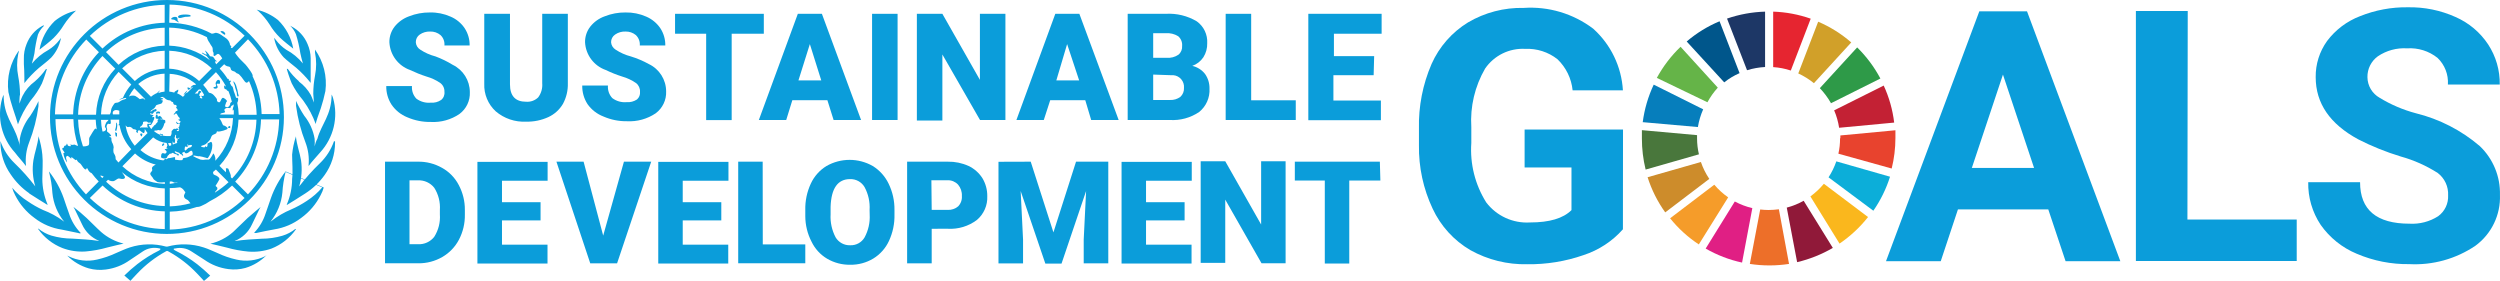 <?xml version="1.0" encoding="iso-8859-1"?>
<!-- Generator: Adobe Illustrator 27.0.0, SVG Export Plug-In . SVG Version: 6.00 Build 0)  -->
<svg version="1.1" id="Livello_1" xmlns="http://www.w3.org/2000/svg" xmlns:xlink="http://www.w3.org/1999/xlink" x="0px" y="0px"
	 viewBox="0 0 241.095 27.092" style="enable-background:new 0 0 241.095 27.092;" xml:space="preserve">
<path style="fill:#0B9DDA;" d="M156.511,22.112c-1.022,1.154-2.334,2.013-3.8,2.49c-1.742,0.607-3.576,0.904-5.42,0.88
	c-1.919,0.045-3.814-0.425-5.49-1.36c-1.592-0.932-2.862-2.327-3.64-4c-0.9-1.91-1.351-3.999-1.32-6.11v-1.6
	c-0.051-2.147,0.366-4.28,1.22-6.25c0.74-1.657,1.964-3.051,3.51-4c1.625-0.957,3.485-1.442,5.37-1.4c2.401-0.161,4.78,0.549,6.7,2
	c1.703,1.528,2.734,3.666,2.87,5.95h-4.85c-0.115-1.142-0.632-2.205-1.46-3c-0.886-0.698-1.994-1.053-3.12-1
	c-1.53-0.082-2.992,0.638-3.86,1.9c-0.99,1.708-1.453,3.67-1.33,5.64v1.54c-0.139,2.014,0.365,4.021,1.44,5.73
	c0.997,1.307,2.58,2.03,4.22,1.93c1.87,0,3.2-0.39,4-1.19v-4.11h-4.52v-3.66h9.49L156.511,22.112z"/>
<path style="fill:#0B9DDA;" d="M197.531,20.192h-8.71l-1.66,5h-5.28l9-24.1h4.6l9,24.1h-5.28L197.531,20.192z M190.161,16.192h6
	l-3-9L190.161,16.192z"/>
<path style="fill:#0B9DDA;" d="M210.951,21.172h10.54v4h-15.51V1.062h5L210.951,21.172z"/>
<path style="fill:#0B9DDA;" d="M236.091,18.842c0.044-0.841-0.33-1.649-1-2.16c-1.104-0.705-2.307-1.241-3.57-1.59
	c-1.409-0.429-2.778-0.981-4.09-1.65c-2.74-1.48-4.11-3.48-4.11-6c-0.017-1.251,0.369-2.475,1.1-3.49
	c0.811-1.079,1.91-1.907,3.17-2.39c1.468-0.59,3.038-0.883,4.62-0.86c1.584-0.031,3.155,0.29,4.6,0.94
	c1.279,0.559,2.37,1.476,3.14,2.64c0.752,1.149,1.142,2.497,1.12,3.87h-5c0.063-0.962-0.303-1.903-1-2.57
	c-0.828-0.661-1.873-0.989-2.93-0.92c-1.003-0.063-1.998,0.207-2.83,0.77c-0.638,0.465-1.011,1.21-1,2
	c0.005,0.83,0.456,1.594,1.18,2c1.086,0.662,2.261,1.164,3.49,1.49c2.276,0.56,4.389,1.646,6.17,3.17
	c1.28,1.223,1.985,2.93,1.94,4.7c0.075,1.929-0.813,3.769-2.37,4.91c-1.874,1.267-4.111,1.889-6.37,1.77
	c-1.741,0.025-3.469-0.315-5.07-1c-1.401-0.581-2.608-1.549-3.48-2.79c-0.809-1.216-1.228-2.65-1.2-4.11h5c0,2.667,1.59,4,4.77,4
	c0.973,0.057,1.939-0.195,2.76-0.72C235.77,20.387,236.131,19.631,236.091,18.842z"/>
<path style="fill:#65B448;" d="M164.661,9.862c0.275-0.509,0.61-0.983,1-1.41l-3.59-3.94c-0.913,0.876-1.686,1.888-2.29,3
	L164.661,9.862z"/>
<path style="fill:#D1A029;" d="M173.421,7.082c0.541,0.249,1.048,0.564,1.51,0.94l3.6-3.93c-0.952-0.829-2.029-1.504-3.19-2
	L173.421,7.082z"/>
<path style="fill:#C32134;" d="M181.661,8.252l-4.78,2.39c0.232,0.537,0.393,1.102,0.48,1.68l5.31-0.5
	C182.523,10.587,182.182,9.382,181.661,8.252"/>
<path style="fill:#2E9A48;" d="M176.561,9.962l4.78-2.39c-0.589-1.109-1.344-2.12-2.24-3l-3.6,3.93
	c0.409,0.429,0.765,0.906,1.06,1.42"/>
<path style="fill:#49773C;" d="M163.661,13.352c0-0.11,0-0.21,0-0.32l-5.32-0.48c0,0.27,0,0.53,0,0.8
	c-0.001,1.011,0.12,2.018,0.36,3l5.14-1.47C163.722,14.381,163.662,13.868,163.661,13.352"/>
<path style="fill:#FAB71D;" d="M175.891,17.722c-0.381,0.459-0.818,0.869-1.3,1.22l2.81,4.55c1.041-0.709,1.969-1.572,2.75-2.56
	L175.891,17.722z"/>
<path style="fill:#E8432E;" d="M177.451,13.352c0.003,0.494-0.051,0.988-0.16,1.47l5.14,1.43c0.238-0.962,0.359-1.949,0.36-2.94
	c0-0.247,0-0.497,0-0.75l-5.31,0.5v0.25"/>
<path style="fill:#F59C2A;" d="M165.311,17.822l-4.25,3.23c0.787,0.979,1.721,1.829,2.77,2.52l2.83-4.54
	c-0.494-0.344-0.941-0.751-1.33-1.21"/>
<path style="fill:#067EBC;" d="M163.741,12.252c0.096-0.589,0.268-1.164,0.51-1.71l-4.77-2.38c-0.539,1.145-0.896,2.366-1.06,3.62
	L163.741,12.252z"/>
<path style="fill:#901939;" d="M176.751,23.902l-2.81-4.54c-0.512,0.29-1.06,0.511-1.63,0.66l1,5.26
	c1.212-0.286,2.375-0.751,3.45-1.38"/>
<path style="fill:#0CAED9;" d="M177.091,15.562c-0.187,0.542-0.439,1.059-0.75,1.54l4.32,3.22c0.698-1.006,1.241-2.112,1.61-3.28
	L177.091,15.562z"/>
<path style="fill:#ED6F29;" d="M171.551,20.182c-0.332,0.044-0.666,0.067-1,0.07c-0.267-0.002-0.534-0.018-0.8-0.05l-1,5.25
	c1.253,0.193,2.527,0.193,3.78,0L171.551,20.182z"/>
<path style="fill:#E62530;" d="M171.001,6.472c0.578,0.037,1.15,0.148,1.7,0.33l1.92-5c-1.165-0.41-2.386-0.639-3.62-0.68
	L171.001,6.472z"/>
<path style="fill:#E01F84;" d="M168.991,20.072c-0.589-0.139-1.157-0.355-1.69-0.64l-2.81,4.54c1.093,0.628,2.277,1.084,3.51,1.35
	L168.991,20.072z"/>
<path style="fill:#1D3766;" d="M168.481,6.772c0.565-0.174,1.149-0.278,1.74-0.31v-5.34c-1.25,0.037-2.487,0.263-3.67,0.67
	L168.481,6.772z"/>
<path style="fill:#CD8C2B;" d="M164.841,17.252c-0.341-0.505-0.613-1.053-0.81-1.63l-5.14,1.47c0.385,1.212,0.959,2.356,1.7,3.39
	L164.841,17.252z"/>
<path style="fill:#00568B;" d="M166.281,7.942c0.452-0.361,0.949-0.66,1.48-0.89l-1.93-5c-1.152,0.481-2.221,1.139-3.17,1.95
	L166.281,7.942z"/>
<path style="fill:#0B9DDA;" d="M42.861,8.852c0.015-0.327-0.13-0.641-0.39-0.84c-0.409-0.282-0.862-0.495-1.34-0.63
	c-0.54-0.174-1.068-0.385-1.58-0.63c-1.149-0.404-1.939-1.463-2-2.68c-0.008-0.542,0.169-1.071,0.5-1.5
	c0.365-0.456,0.85-0.803,1.4-1c0.637-0.251,1.316-0.376,2-0.37c0.688-0.017,1.371,0.12,2,0.4c0.553,0.233,1.025,0.622,1.36,1.12
	c0.323,0.493,0.49,1.071,0.48,1.66h-2.43c0.034-0.374-0.106-0.743-0.38-1c-0.28-0.232-0.636-0.354-1-0.34
	c-0.356-0.014-0.707,0.088-1,0.29c-0.244,0.166-0.387,0.445-0.38,0.74c0.017,0.291,0.173,0.555,0.42,0.71
	c0.453,0.301,0.953,0.524,1.48,0.66c0.578,0.216,1.134,0.487,1.66,0.81c1.007,0.489,1.648,1.51,1.65,2.63
	c0.039,0.826-0.336,1.617-1,2.11c-0.814,0.553-1.787,0.824-2.77,0.77c-0.777,0.012-1.547-0.142-2.26-0.45
	c-0.616-0.247-1.145-0.672-1.52-1.22c-0.345-0.532-0.522-1.156-0.51-1.79h2.48c-0.038,0.445,0.114,0.885,0.42,1.21
	c0.399,0.299,0.894,0.438,1.39,0.39c0.353,0.031,0.707-0.061,1-0.26C42.778,9.453,42.899,9.153,42.861,8.852z"/>
<path style="fill:#0B9DDA;" d="M54.761,1.332v6.7c0.021,0.698-0.145,1.388-0.48,2c-0.329,0.552-0.817,0.991-1.4,1.26
	c-0.671,0.307-1.403,0.458-2.14,0.44c-1.072,0.056-2.124-0.302-2.94-1c-0.738-0.683-1.14-1.655-1.1-2.66v-6.74h2.48v6.8
	c0,1.12,0.52,1.68,1.56,1.68c0.429,0.032,0.851-0.121,1.16-0.42c0.294-0.393,0.433-0.881,0.39-1.37v-6.69H54.761z"/>
<path style="fill:#0B9DDA;" d="M61.721,8.852c0.018-0.325-0.124-0.639-0.38-0.84c-0.409-0.282-0.862-0.495-1.34-0.63
	c-0.541-0.172-1.069-0.383-1.58-0.63c-1.149-0.404-1.939-1.463-2-2.68c-0.008-0.542,0.169-1.071,0.5-1.5
	c0.363-0.459,0.848-0.805,1.4-1c0.636-0.252,1.316-0.378,2-0.37c0.688-0.015,1.371,0.122,2,0.4c0.551,0.236,1.023,0.625,1.36,1.12
	c0.323,0.493,0.49,1.071,0.48,1.66h-2.46c0.03-0.373-0.11-0.74-0.38-1c-0.281-0.231-0.636-0.352-1-0.34
	c-0.356-0.015-0.707,0.087-1,0.29c-0.246,0.165-0.393,0.443-0.39,0.74c0.021,0.292,0.181,0.556,0.43,0.71
	c0.453,0.301,0.953,0.524,1.48,0.66c0.604,0.186,1.187,0.434,1.74,0.74c1.013,0.485,1.658,1.507,1.66,2.63
	c0.036,0.825-0.339,1.615-1,2.11c-0.818,0.553-1.794,0.824-2.78,0.77c-0.773,0.011-1.54-0.142-2.25-0.45
	c-0.625-0.237-1.165-0.654-1.55-1.2c-0.345-0.532-0.522-1.156-0.51-1.79h2.48c-0.038,0.445,0.114,0.885,0.42,1.21
	c0.396,0.296,0.888,0.435,1.38,0.39c0.353,0.029,0.706-0.063,1-0.26C61.643,9.408,61.751,9.132,61.721,8.852z"/>
<path style="fill:#0B9DDA;" d="M73.661,3.252h-3.1v8.33h-2.46v-8.33h-3v-1.92h8.56V3.252z"/>
<path style="fill:#0B9DDA;" d="M79.791,9.662h-3.38l-0.59,1.91h-2.64l3.76-10.24h2.32l3.78,10.24h-2.65L79.791,9.662z M77.001,7.752
	h2.2l-1.1-3.5L77.001,7.752z"/>
<path style="fill:#0B9DDA;" d="M86.561,11.572h-2.46V1.332h2.46V11.572z"/>
<path style="fill:#0B9DDA;" d="M96.961,11.572h-2.45l-3.63-6.32v6.37h-2.46V1.332h2.46l3.62,6.37v-6.37h2.46V11.572z"/>
<path style="fill:#0B9DDA;" d="M104.661,9.662h-3.38l-0.62,1.91h-2.64l3.75-10.24h2.32l3.79,10.24h-2.65L104.661,9.662z
	 M101.871,7.752h2.2l-1.16-3.5L101.871,7.752z"/>
<path style="fill:#0B9DDA;" d="M108.751,11.572V1.332h3.67c1.051-0.063,2.096,0.191,3,0.73c0.67,0.483,1.047,1.275,1,2.1
	c0.015,0.48-0.114,0.954-0.37,1.36c-0.258,0.385-0.633,0.676-1.07,0.83c0.487,0.112,0.921,0.387,1.23,0.78
	c0.29,0.412,0.441,0.906,0.43,1.41c0.051,0.871-0.321,1.712-1,2.26c-0.829,0.561-1.821,0.831-2.82,0.77H108.751z M111.211,5.572
	h1.29c0.407,0.038,0.814-0.068,1.15-0.3c0.248-0.21,0.378-0.527,0.35-0.85c0.031-0.353-0.111-0.699-0.38-0.93
	c-0.359-0.221-0.779-0.322-1.2-0.29h-1.21L111.211,5.572z M111.211,7.192v2.45h1.62c0.358,0.018,0.711-0.088,1-0.3
	c0.242-0.222,0.37-0.542,0.35-0.87c0.053-0.622-0.408-1.169-1.03-1.222c-0.07-0.006-0.14-0.005-0.21,0.002L111.211,7.192z"/>
<path style="fill:#0B9DDA;" d="M120.661,9.672h4.3v1.9h-6.76V1.332h2.46V9.672z"/>
<path style="fill:#0B9DDA;" d="M132.471,7.252h-3.88v2.44h4.58v1.9h-7V1.332h7.07v1.92h-4.6v2.16h3.88L132.471,7.252z"/>
<path style="fill:#0B9DDA;" d="M37.131,25.392v-9.8h3.16c0.815-0.015,1.62,0.189,2.33,0.59c0.692,0.381,1.256,0.959,1.62,1.66
	c0.396,0.741,0.599,1.57,0.59,2.41v0.45c0.015,0.838-0.181,1.667-0.57,2.41c-0.364,0.697-0.919,1.276-1.6,1.67
	c-0.698,0.405-1.493,0.616-2.3,0.61H37.131z M39.491,17.392v6.16h0.82c0.61,0.032,1.197-0.237,1.57-0.72
	c0.404-0.641,0.593-1.394,0.54-2.15v-0.43c0.052-0.753-0.137-1.502-0.54-2.14c-0.381-0.485-0.974-0.754-1.59-0.72L39.491,17.392z"/>
<path style="fill:#0B9DDA;" d="M52.131,21.252h-3.72v2.34h4.39v1.82h-6.76v-9.8h6.77v1.82h-4.4v2.07h3.72L52.131,21.252z"/>
<path style="fill:#0B9DDA;" d="M58.171,22.722l2-7.13h2.63l-3.29,9.8h-2.59l-3.26-9.8h2.62L58.171,22.722z"/>
<path style="fill:#0B9DDA;" d="M69.561,21.252h-3.72v2.34h4.39v1.82h-6.75v-9.8h6.77v1.82h-4.41v2.07h3.72V21.252z"/>
<path style="fill:#0B9DDA;" d="M73.561,23.572h4.1v1.82h-6.47v-9.8h2.36L73.561,23.572z"/>
<path style="fill:#0B9DDA;" d="M86.261,20.692c0.021,0.876-0.161,1.745-0.53,2.54c-0.324,0.704-0.849,1.295-1.51,1.7
	c-0.672,0.405-1.445,0.613-2.23,0.6c-0.779,0.013-1.547-0.188-2.22-0.58c-0.656-0.388-1.182-0.962-1.51-1.65
	c-0.392-0.757-0.598-1.597-0.6-2.45v-0.6c-0.021-0.876,0.161-1.745,0.53-2.54c0.324-0.704,0.849-1.295,1.51-1.7
	c1.385-0.792,3.085-0.792,4.47,0c0.656,0.408,1.183,0.994,1.52,1.69c0.388,0.793,0.583,1.667,0.57,2.55V20.692z M83.861,20.252
	c0.049-0.771-0.121-1.541-0.49-2.22c-0.292-0.486-0.823-0.776-1.39-0.76c-1.19,0-1.82,0.89-1.88,2.67v0.72
	c-0.044,0.77,0.122,1.537,0.48,2.22c0.295,0.499,0.841,0.795,1.42,0.77c0.565,0.021,1.096-0.271,1.38-0.76
	c0.362-0.671,0.532-1.429,0.49-2.19L83.861,20.252z"/>
<path style="fill:#0B9DDA;" d="M89.851,22.062v3.33h-2.37v-9.8h3.92c0.689-0.013,1.372,0.127,2,0.41
	c0.549,0.259,1.014,0.668,1.34,1.18c0.314,0.522,0.477,1.121,0.47,1.73c0.042,0.88-0.328,1.73-1,2.3
	c-0.806,0.608-1.802,0.909-2.81,0.85H89.851z M89.851,20.242h1.55c0.364,0.016,0.721-0.105,1-0.34c0.258-0.266,0.389-0.63,0.36-1
	c0.023-0.401-0.11-0.795-0.37-1.1c-0.259-0.276-0.622-0.428-1-0.42h-1.57L89.851,20.242z"/>
<path style="fill:#0B9DDA;" d="M99.401,15.592l2.19,6.82l2.18-6.82h3.11v9.8h-2.37v-2.29l0.23-4.68l-2.37,7h-1.56l-2.38-7l0.23,4.69
	v2.29h-2.37v-9.8L99.401,15.592z"/>
<path style="fill:#0B9DDA;" d="M114.241,21.252h-3.72v2.34h4.39v1.82h-6.75v-9.8h6.77v1.82h-4.41v2.07h3.72V21.252z"/>
<path style="fill:#0B9DDA;" d="M123.981,25.392h-2.32l-3.5-6.14v6.1h-2.37v-9.8h2.37l3.46,6.1v-6.1h2.36V25.392z"/>
<path style="fill:#0B9DDA;" d="M133.121,17.412h-3v8h-2.36v-8h-2.89v-1.82h8.2L133.121,17.412z"/>
<path id="emblem" style="fill:#0B9DDA;" d="M25.721,24.592L25.721,24.592c-0.568,0.586-1.277,1.017-2.06,1.25
	c-0.53,0.146-1.085,0.184-1.63,0.11c-0.835-0.105-1.632-0.414-2.32-0.9l-1.24-0.8c-0.46-0.31-1.029-0.415-1.57-0.29
	c-0.31,0-0.08,0.17,0,0.2c0.749,0.368,1.459,0.81,2.12,1.32c0.436,0.344,0.854,0.711,1.25,1.1l-0.6,0.51c0,0-0.46-0.51-0.66-0.71
	c-0.804-0.849-1.735-1.567-2.76-2.13c-0.041-0.029-0.09-0.047-0.14-0.05c-0.047,0.003-0.093,0.021-0.13,0.05
	c-1.017,0.561-1.942,1.276-2.74,2.12c-0.2,0.2-0.66,0.71-0.66,0.71l-0.59-0.51c0.396-0.389,0.814-0.756,1.25-1.1
	c0.657-0.509,1.364-0.952,2.11-1.32c0,0,0.28-0.17,0-0.2c-0.541-0.125-1.11-0.02-1.57,0.29l-1.27,0.85
	c-0.684,0.486-1.478,0.795-2.31,0.9c-0.549,0.074-1.106,0.036-1.64-0.11c-0.786-0.228-1.501-0.651-2.08-1.23l0,0l0.13,0.06
	c0.852,0.423,1.824,0.536,2.75,0.32c0.642-0.144,1.266-0.359,1.86-0.64c0.43-0.18,0.86-0.39,1.3-0.53
	c1.134-0.366,2.35-0.394,3.5-0.08h0.12c1.15-0.314,2.366-0.286,3.5,0.08c0.45,0.14,0.87,0.35,1.31,0.53
	c0.59,0.283,1.211,0.498,1.85,0.64c0.929,0.216,1.905,0.103,2.76-0.32L25.721,24.592z M28.491,22.072
	c-0.371,0.298-0.795,0.522-1.25,0.66c-0.65,0.191-1.323,0.289-2,0.29c-0.87,0.05-1.7,0.09-2.55,0.22l0,0c0,0-0.08,0-0.06,0l0,0
	c0.742-0.299,1.34-0.872,1.67-1.6c0.27-0.52,0.71-1.52,0.83-1.68l0,0c0,0-0.89,0.73-1.27,1.08s-0.92,0.91-1.39,1.34
	c-0.624,0.546-1.373,0.93-2.18,1.12l0,0l0,0l0,0c0.3,0.07,1.16,0.26,1.6,0.38c0.673,0.191,1.363,0.318,2.06,0.38
	c0.755,0.061,1.515-0.038,2.23-0.29c0.952-0.376,1.772-1.022,2.36-1.86l0,0C28.529,22.094,28.511,22.08,28.491,22.072z
	 M31.081,18.072c-0.431,0.503-0.933,0.941-1.49,1.3c-0.481,0.321-0.99,0.599-1.52,0.83c-0.674,0.28-1.306,0.65-1.88,1.1l-0.11,0.08
	l0,0c0.649-0.801,1.049-1.774,1.15-2.8c0.042-0.675,0.146-1.344,0.31-2 M27.541,16.532L27.541,16.532
	c-0.606,0.771-1.083,1.636-1.41,2.56c-0.17,0.5-0.34,1-0.52,1.5c-0.217,0.684-0.586,1.31-1.08,1.83v0.05l0,0l0,0h0.17
	c0.58-0.12,1.16-0.25,1.74-0.35c0.949-0.145,1.847-0.527,2.61-1.11c0.793-0.577,1.438-1.334,1.88-2.21
	c0.123-0.229,0.22-0.47,0.29-0.72L27.541,16.532z M32.211,13.612c-0.278,0.808-0.745,1.538-1.36,2.13
	c-0.722,0.695-1.391,1.444-2,2.24l0,0c0.242-0.817,0.303-1.677,0.18-2.52c-0.11-0.71-0.42-1.49-0.5-2.36l0,0l0,0v0.08
	c-0.185,0.561-0.306,1.142-0.36,1.73c0,0.71,0.09,1.62,0,2.35c-0.002,0.843-0.176,1.676-0.51,2.45l0,0v0.06l0,0
	c0.31-0.2,1.19-0.72,1.77-1.11c0.735-0.471,1.374-1.078,1.88-1.79c0.652-0.91,1.002-2.001,1-3.12v-0.11L32.211,13.612z
	 M30.341,14.092L30.341,14.092L30.341,14.092c0.02-0.24,0.02-0.48,0-0.72c-0.14-0.81-0.484-1.57-1-2.21
	c-0.299-0.456-0.563-0.934-0.79-1.43l0,0c0,0.08,0,0.32,0,0.48c0.159,1.198,0.461,2.373,0.9,3.5c0.272,0.703,0.378,1.459,0.31,2.21
	c0,0.07,0,0.07,0,0.09l0,0c0.27-0.38,0.79-0.93,1.12-1.32c1.295-1.409,1.765-3.39,1.24-5.23c-0.034-0.121-0.081-0.239-0.14-0.35l0,0
	c0,2-1,2.88-1.37,4.26c-0.16,0.3-0.22,0.54-0.27,0.75L30.341,14.092z M28.821,7.832c-0.404-0.352-0.763-0.751-1.07-1.19h-0.09
	c0,0.09,0.3,1,0.47,1.39c0.294,0.576,0.653,1.116,1.07,1.61c0.023,0.039,0.05,0.076,0.08,0.11c0.494,0.68,0.888,1.428,1.17,2.22l0,0
	c0-0.2,0.3-1,0.49-1.54c0.177-0.542,0.324-1.092,0.44-1.65c0.18-1.412-0.177-2.839-1-4l0,0v0.13c0.006,0.057,0.006,0.113,0,0.17
	c0.144,0.726,0.144,1.474,0,2.2c-0.111,0.58-0.168,1.169-0.17,1.76c0,0.1,0.07,0.82,0.06,0.85s0,0,0,0s-0.1-0.27-0.19-0.49
	l-0.11-0.25c-0.288-0.506-0.68-0.946-1.15-1.29L28.821,7.832z M27.971,2.472c0.247,0.233,0.442,0.516,0.57,0.83
	c0.185,0.595,0.326,1.204,0.42,1.82c0.08,0.35,0.13,0.59,0.25,1l0,0l0,0c-0.44-0.542-0.984-0.991-1.6-1.32
	c-0.385-0.253-0.723-0.571-1-0.94l-0.16-0.21l0,0c-0.004,0.03-0.004,0.06,0,0.09c0.136,0.668,0.45,1.287,0.91,1.79
	c0.38,0.36,0.8,0.67,1.2,1c0.512,0.441,0.98,0.93,1.4,1.46l0,0l0,0l0,0c0-0.11,0-0.27,0-0.47c0-0.44,0-1,0-1.42
	c0-0.17,0-0.33,0-0.49c-0.008-0.469-0.11-0.931-0.3-1.36c-0.303-0.736-0.855-1.341-1.56-1.71l-0.14-0.05
	c-0.006,0.02-0.006,0.04,0,0.06L27.971,2.472z M24.911,1.062c0.416,0.386,0.783,0.823,1.09,1.3c0.277,0.465,0.614,0.891,1,1.27
	c0.28,0.28,1.08,0.91,1.28,1.06l0,0c-0.188-1.051-0.703-2.017-1.47-2.76c-0.603-0.484-1.307-0.826-2.06-1l0,0L24.911,1.062z
	 M8.261,24.252c0.7-0.061,1.394-0.188,2.07-0.38c0.44-0.12,1.3-0.31,1.59-0.38l0,0l0,0l0,0c-0.803-0.192-1.548-0.577-2.17-1.12
	c-0.48-0.43-0.92-0.9-1.39-1.34c-0.408-0.381-0.836-0.742-1.28-1.08l0,0c0.12,0.16,0.56,1.16,0.83,1.68
	c0.326,0.728,0.921,1.301,1.66,1.6l0,0c0,0,0,0-0.06,0l0,0c-0.85-0.13-1.68-0.17-2.55-0.22c-0.677-0.003-1.35-0.101-2-0.29
	c-0.452-0.138-0.873-0.362-1.24-0.66c-0.02-0.006-0.04-0.006-0.06,0l0,0c0.588,0.838,1.408,1.484,2.36,1.86
	C6.736,24.19,7.499,24.303,8.261,24.252z M7.601,22.502h0.17l0,0l0,0v-0.05c-0.508-0.523-0.887-1.156-1.11-1.85
	c-0.18-0.49-0.35-1-0.52-1.5c-0.327-0.924-0.804-1.789-1.41-2.56l0,0c-0.005,0.016-0.005,0.034,0,0.05
	c0.172,0.655,0.279,1.324,0.32,2c0.096,1.027,0.496,2.002,1.15,2.8c0,0,0,0.05,0,0l-0.1-0.08c-0.598-0.442-1.254-0.798-1.95-1.06
	c-0.521-0.239-1.019-0.523-1.49-0.85c-0.56-0.355-1.062-0.794-1.49-1.3l0,0c0.07,0.25,0.167,0.491,0.29,0.72
	c0.442,0.876,1.086,1.634,1.88,2.21c0.761,0.586,1.66,0.968,2.61,1.11c0.5,0.11,1.08,0.22,1.65,0.34L7.601,22.502z M2.811,18.652
	c0.58,0.39,1.46,0.91,1.77,1.11l0,0c0,0,0,0,0-0.06l0,0c-0.326-0.776-0.496-1.608-0.5-2.45c0-0.73,0.08-1.64,0-2.35
	c-0.059-0.588-0.18-1.168-0.36-1.73c-0.005-0.026-0.005-0.054,0-0.08l0,0l0,0c-0.08,0.87-0.39,1.65-0.5,2.36
	c-0.128,0.843-0.067,1.704,0.18,2.52l0,0c-0.609-0.796-1.278-1.545-2-2.24c-0.615-0.592-1.082-1.322-1.36-2.13l0,0
	c0,0,0,0.07,0,0.11c0.003,1.118,0.353,2.208,1,3.12c0.473,0.705,1.073,1.315,1.77,1.8L2.811,18.652z M2.501,16.032L2.501,16.032
	c0,0,0,0,0-0.09c-0.068-0.751,0.038-1.507,0.31-2.21c0.439-1.127,0.741-2.302,0.9-3.5c0-0.16,0-0.4,0-0.48l0,0
	c-0.231,0.496-0.498,0.974-0.8,1.43c-0.512,0.642-0.856,1.402-1,2.21c-0.025,0.239-0.025,0.481,0,0.72l0,0l0,0
	c0-0.21-0.11-0.45-0.19-0.71c-0.41-1.38-1.38-2.24-1.37-4.26l0,0c-0.059,0.111-0.106,0.229-0.14,0.35
	c-0.525,1.84-0.055,3.821,1.24,5.23c0.26,0.36,0.78,0.91,1.05,1.29V16.032z M1.241,10.452c0.19,0.54,0.44,1.34,0.49,1.54l0,0
	c0.282-0.792,0.676-1.54,1.17-2.22l0.08-0.11c0.417-0.492,0.773-1.033,1.06-1.61c0.18-0.42,0.46-1.3,0.48-1.39h-0.09
	c-0.307,0.439-0.666,0.838-1.07,1.19c-0.502,0.366-0.91,0.846-1.19,1.4l-0.11,0.25c-0.09,0.22-0.19,0.48-0.19,0.49s0,0,0,0
	s0-0.75,0.06-0.85c-0.002-0.591-0.059-1.18-0.17-1.76c-0.149-0.726-0.149-1.474,0-2.2c0.011-0.058,0.027-0.115,0.05-0.17v-0.13l0,0
	c-0.823,1.161-1.18,2.588-1,4C0.927,9.413,1.07,9.937,1.241,10.452z M2.351,7.542c0,0.2,0,0.36,0,0.47l0,0l0,0l0,0
	c0.42-0.53,0.888-1.019,1.4-1.46c0.4-0.33,0.82-0.64,1.19-1c0.462-0.503,0.78-1.121,0.92-1.79c0.004-0.03,0.004-0.06,0-0.09l0,0
	l-0.15,0.21c-0.29,0.374-0.646,0.693-1.05,0.94c-0.611,0.332-1.151,0.78-1.59,1.32l0,0c0,0-0.06,0,0,0c0.12-0.39,0.17-0.63,0.25-1
	c0.068-0.611,0.182-1.216,0.34-1.81c0.128-0.314,0.323-0.597,0.57-0.83l0,0c0.006-0.02,0.006-0.04,0-0.06l-0.14,0.05
	c-0.703,0.387-1.245,1.01-1.53,1.76c-0.185,0.453-0.274,0.94-0.26,1.43c0,0.16,0,0.32,0,0.49C2.331,6.522,2.351,7.102,2.351,7.542z
	 M3.881,4.732L3.881,4.732c0.2-0.15,1-0.78,1.28-1.06c0.384-0.381,0.719-0.808,1-1.27c0.307-0.477,0.674-0.914,1.09-1.3l0.09-0.08
	l0,0c-0.753,0.174-1.457,0.516-2.06,1c-0.767,0.743-1.282,1.709-1.47,2.76L3.881,4.732z M15.821,13.952c0.09-0.12-0.12-0.2-0.18,0
	S15.741,14.082,15.821,13.952z M18.081,8.732c-0.08,0-0.41,0.36-0.36,0.43C17.867,9.043,17.989,8.897,18.081,8.732z M18.151,8.662
	c0.05,0,0.27-0.1,0.23-0.13s-0.3-0.15-0.3-0.08S18.101,8.632,18.151,8.662z M22.151,12.152c-0.1,0-0.21,0.15-0.18,0.15
	s0.13,0.06,0.19,0.05s0.08-0.21-0.03-0.2L22.151,12.152z M20.661,8.392c-0.09,0-0.11,0.1,0,0.14c0.067,0.028,0.143,0.028,0.21,0
	c0.06,0,0.13-0.08,0.12-0.17s-0.14-0.21-0.07-0.27s0.15,0,0.22,0s0.07-0.08,0.08-0.15c0.01-0.07,0-0.24-0.16-0.24
	s-0.24,0.24-0.25,0.25c-0.025,0.064-0.025,0.136,0,0.2C20.881,8.252,20.861,8.392,20.661,8.392z M22.661,8.392
	c0,0.05,0.15,0.43,0.17,0.53s0,0.41,0.13,0.38s0-0.21,0-0.28c-0.028-0.218-0.079-0.432-0.15-0.64c0-0.13-0.23-0.55-0.29-0.53
	s0.09,0.3,0.12,0.4s0.02,0.1,0.02,0.16V8.392z M21.661,3.342c0.1,0,0.1-0.14-0.06-0.27s-0.38-0.07-0.33,0
	c0.121,0.108,0.252,0.205,0.39,0.29V3.342z M17.211,2.072c-0.19-0.13,0-0.3-0.18-0.42c-0.169-0.059-0.357-0.02-0.49,0.1
	c-0.13,0.17,0.17,0.11,0.28,0.16s0.38,0.28,0.43,0.23s-0.06-0.03-0.09-0.05L17.211,2.072z M18.391,1.472
	c-0.26-0.12-1.24-0.11-1.22,0.15s0.57,0,0.71,0s0.69-0.01,0.46-0.13L18.391,1.472z M15.521,12.912c0-0.05-0.1,0-0.08,0
	s0,0.09,0,0.14c0.068,0.061,0.172,0.061,0.24,0c0.032-0.037,0.032-0.093,0-0.13c0,0-0.2,0.06-0.21,0.01L15.521,12.912z
	 M15.141,10.962c0.08,0,0.08-0.06,0.12-0.06s0,0.06,0.09,0.06s0.17-0.21-0.09-0.21s-0.24,0.22-0.17,0.23L15.141,10.962z
	 M15.481,11.172c-0.16,0-0.13,0.06-0.23,0.07s0-0.13-0.1-0.19s-0.13,0.11-0.14,0.2s0,0.19,0.06,0.19s0.44,0.05,0.56,0.08
	s-0.05-0.27-0.2-0.33L15.481,11.172z M13.661,13.172c0,0,0.09-0.17,0.06-0.26s-0.2,0-0.21,0s0.05,0.24,0.15,0.24V13.172z
	 M11.281,13.172c0-0.08,0-0.31,0-0.35s0,0-0.09,0s0-0.1-0.06-0.1s0,0.18,0,0.28s0.09,0.25,0.1,0.14L11.281,13.172z M11.221,12.622
	c0.055-0.175,0.085-0.357,0.09-0.54c0-0.14-0.09-0.28-0.11-0.27s0,0.1,0,0.24c-0.011,0.153-0.041,0.304-0.09,0.45
	c-0.04,0.03,0.02,0.17,0.06,0.09L11.221,12.622z M4.821,11.252C4.836,5.023,9.899-0.015,16.128,0s11.268,5.078,11.252,11.308
	c-0.015,6.23-5.078,11.268-11.308,11.252c-2.984-0.007-5.843-1.197-7.952-3.308C5.997,17.133,4.809,14.253,4.821,11.252z
	 M8.301,18.732l1.22-1.23c-0.243-0.253-0.47-0.52-0.68-0.8c-0.099-0.035-0.185-0.098-0.25-0.18c-0.11-0.13-0.16-0.32-0.21-0.32
	s0,0.12-0.12,0.14s-0.37-0.36-0.45-0.49s-0.26-0.17-0.34-0.32s-0.08-0.18-0.13-0.1s-0.37-0.29-0.45-0.26s0,0.12,0,0.15
	s-0.32-0.33-0.41-0.29s-0.11,0.1-0.11,0.2s0.13,0.4,0.08,0.42c-0.189-0.266-0.306-0.576-0.34-0.9c0,0,0,0,0.08,0s0-0.09-0.06-0.19
	s-0.11-0.1-0.12-0.22s0.16-0.07,0.15-0.12c-0.001-0.059,0.02-0.116,0.06-0.16c0,0,0.18,0,0.2-0.15s0.09,0,0.11,0.09
	s0.31,0.14,0.32,0.06s-0.12-0.05-0.12-0.09s0.17,0,0.28,0s0.13-0.07,0.24,0c0.087,0.049,0.182,0.083,0.28,0.1
	c-0.278-0.833-0.43-1.702-0.45-2.58h-1.73c0.037,2.705,1.09,5.296,2.95,7.26L8.301,18.732z M15.431,8.732c0,0-0.12,0.14-0.18,0.25
	c0.198-0.079,0.407-0.13,0.62-0.15v-1.73c-0.934,0.042-1.828,0.394-2.54,1l1.23,1.23c0.137-0.118,0.288-0.219,0.45-0.3l0.13-0.06
	C15.231,8.872,15.411,8.712,15.431,8.732z M11.151,15.252c0.005,0.033,0.005,0.067,0,0.1l0.27,0.32l1.24-1.28
	c-0.59-0.65-0.982-1.455-1.13-2.32c-0.027,0.018-0.063,0.018-0.09,0c0,0,0-0.09,0.06-0.13c-0.01-0.133-0.01-0.267,0-0.4h-0.84
	c0,0.13,0.06,0.32,0,0.39s-0.17,0-0.23,0s-0.19,0.21-0.15,0.34c0.036,0.078,0.053,0.164,0.05,0.25c0,0.09-0.06,0.15,0.08,0.23
	s0.33,0.32,0.31,0.37s-0.15-0.05-0.16,0.05s0.19,0,0.18,0.2c-0.008,0.12,0.013,0.24,0.06,0.35c0.092,0.152,0.147,0.323,0.16,0.5
	c-0.04,0.171-0.04,0.349,0,0.52C11.021,14.872,11.151,15.002,11.151,15.252z M10.151,12.332c-0.11-0.12,0.06-0.44,0.09-0.51
	s0.18-0.15,0.22-0.26h-0.72c0.011,0.377,0.058,0.752,0.14,1.12c0.16,0.02,0.5-0.13,0.26-0.43L10.151,12.332z M9.661,16.952
	L9.661,16.952l0.2,0.22l0.14-0.14C9.871,16.962,9.751,16.912,9.661,16.952z M12.661,8.152l-1.22-1.22
	c-1.044,1.116-1.649,2.573-1.7,4.1h0.85c0.15-0.23,0.1-0.41,0.15-0.54c0.047-0.128,0.111-0.249,0.19-0.36
	c0.06-0.1,0.13-0.22,0.26-0.22c0.28,0,0.35-0.14,0.53-0.23s0.49-0.12,0.45-0.22s-0.65,0.18-0.66,0.14s0.2-0.08,0.29-0.16h0.05
	C12.053,8.974,12.327,8.538,12.661,8.152z M12.441,9.302L12.441,9.302c0.185-0.097,0.402-0.115,0.6-0.05
	c0.156,0.089,0.304,0.193,0.44,0.31c0,0,0,0,0.23-0.06s0.09,0.07,0.2,0.08h0.11l-1.07-1.07c-0.198,0.247-0.372,0.511-0.52,0.79
	L12.441,9.302z M11.241,10.612c-0.137-0.016-0.272,0.045-0.35,0.16c-0.034,0.083-0.034,0.177,0,0.26h0.62
	c-0.01-0.116-0.01-0.234,0-0.35c-0.089-0.039-0.183-0.063-0.28-0.07H11.241z M13.001,14.052l1.23-1.22
	c-0.099-0.127-0.189-0.261-0.27-0.4l0,0v0.07c0,0.06,0,0.24-0.07,0.32s-0.36-0.23-0.44-0.25c-0.062-0.022-0.131,0.01-0.153,0.073
	c-0.005,0.015-0.008,0.031-0.007,0.047c0,0.09,0,0.13,0,0.14s-0.24-0.13-0.15-0.17s0-0.13-0.08-0.17s-0.2,0-0.26-0.08
	c-0.054-0.071-0.127-0.126-0.21-0.16c-0.074-0.028-0.156-0.028-0.23,0c-0.06,0-0.13,0-0.17-0.08l-0.08-0.08
	c0.115,0.72,0.418,1.396,0.88,1.96L13.001,14.052z M14.231,11.942L14.231,11.942L14.231,11.942L14.231,11.942L14.231,11.942
	L14.231,11.942L14.231,11.942L14.231,11.942L14.231,11.942L14.231,11.942L14.231,11.942L14.231,11.942L14.231,11.942L14.231,11.942
	c0.019-0.009,0.041-0.009,0.06,0h0.15c0.043,0.002,0.084-0.016,0.11-0.05c0.002-0.023,0.002-0.047,0-0.07l0,0l0,0c0,0,0,0-0.08,0
	h-0.12c-0.022,0.011-0.048,0.011-0.07,0l0,0l0,0c-0.036-0.042-0.08-0.076-0.13-0.1h-0.07l0,0l0,0l0,0l0,0h-0.11
	c-0.066-0.014-0.135,0.009-0.18,0.06l0,0l0,0l0,0l0,0l0,0l0,0c-0.004,0.04-0.004,0.08,0,0.12c-0.14,0.37-0.31,0.26-0.28,0.39
	s0,0,0.1,0h0.44h0.06l0,0c0.033-0.01,0.067-0.01,0.1,0c0.035,0.016,0.066,0.04,0.09,0.07c-0.094-0.118-0.124-0.275-0.08-0.42H14.231
	z M15.881,6.622v-1.73c-1.527,0.054-2.983,0.658-4.1,1.7l1.22,1.22c0.789-0.718,1.804-1.139,2.87-1.19L15.881,6.622z M15.881,4.402
	v-1.73c-2.112,0.059-4.127,0.896-5.66,2.35l1.21,1.23c1.206-1.135,2.784-1.793,4.44-1.85L15.881,4.402z M9.881,5.402
	c-1.454,1.533-2.291,3.548-2.35,5.66h1.73c0.057-1.656,0.715-3.234,1.85-4.44L9.881,5.402z M7.531,11.542
	c0.027,0.875,0.185,1.742,0.47,2.57l0,0c0.178,0.017,0.358-0.014,0.52-0.09c0.17-0.13,0-0.6,0.12-0.79s0.46-0.82,0.56-0.83
	s0.08,0.07,0.13,0.08c-0.054-0.311-0.087-0.625-0.1-0.94L7.531,11.542z M15.891,20.382c-2.24-0.054-4.38-0.942-6-2.49l-1.23,1.2
	c1.946,1.876,4.528,2.947,7.23,3L15.891,20.382z M15.891,18.172c-1.521-0.046-2.983-0.602-4.15-1.58l0.07,0.09
	c0.08,0.14,0.36,0.42,0.18,0.53s-0.39,0-0.53,0s-0.36,0.22-0.49,0.25c-0.139,0.024-0.281,0.006-0.41-0.05l-0.14-0.08l-0.19,0.19
	c1.53,1.458,3.547,2.296,5.66,2.35V18.172z M15.891,17.562c-0.231,0.045-0.469,0.045-0.7,0c-0.18-0.13-0.4-0.25-0.42-0.35
	s-0.28-0.3-0.28-0.46s0.25-0.24,0.18-0.43s0.09-0.32,0.35-0.45c-0.745-0.186-1.432-0.554-2-1.07l-1.22,1.23
	c1.118,1.041,2.574,1.644,4.1,1.7L15.891,17.562z M16.261,15.252c0.19,0,0.38-0.08,0.55-0.1s0,0.24,0.1,0.25s0.66,0.11,0.7,0
	s0-0.15,0.15-0.17c0.201-0.015,0.396-0.077,0.57-0.18c0.06-0.05,0.2-0.07,0.24-0.14s0-0.43-0.16-0.37s-0.14,0.12-0.28,0.19
	s-0.21,0.09-0.3,0s0-0.19,0.11-0.26s0.2-0.23,0.31-0.23s0.28-0.11,0.26-0.22s-0.3,0-0.36,0s0-0.14,0-0.16s-0.13,0.13-0.05,0.2
	s-0.07,0.15-0.18,0.07s-0.12,0.27-0.11,0.33s0.13,0,0,0.15s-0.11,0-0.18,0.08s-0.09,0.09,0,0.19s0,0.21-0.07,0.08
	s-0.2-0.06-0.23-0.16s-0.19-0.09-0.37-0.19s-0.13,0.14,0.11,0.2s0.19,0.07,0.13,0.19s0-0.08-0.27-0.14s-0.16-0.12-0.28-0.12
	s-0.09,0.11-0.21,0.08s-0.12,0.11-0.21,0.15s-0.1,0.25-0.21,0.3c-0.11,0.05-0.51,0-0.49-0.14s0-0.29,0.12-0.35s0.22,0.1,0.34,0
	c0.12-0.1,0.09-0.19,0-0.27c-0.09-0.08-0.11-0.07-0.11-0.1s0.18-0.05,0.27-0.11c0.08-0.078,0.153-0.161,0.22-0.25
	c0.05,0,0.15,0,0.15-0.08s-0.06-0.13,0-0.18s0-0.1,0.06-0.09s0.1,0.12,0.07,0.15s0,0.09,0.08,0.07c0.103-0.049,0.21-0.089,0.32-0.12
	c0.08,0,0-0.21,0-0.24s0,0,0.08,0s-0.06-0.06,0-0.13s0.23-0.1,0.17-0.14s-0.14,0.07-0.18,0.09s-0.16-0.07-0.16-0.16
	s0.06-0.19,0-0.22s-0.08,0.14-0.09,0.17c-0.046,0.084-0.046,0.186,0,0.27c0.05,0.08,0,0.34-0.06,0.37s-0.12-0.13-0.16-0.2l0,0l0,0
	c0,0,0,0,0,0.05v0.08c-0.009,0.029-0.031,0.051-0.06,0.06h-0.37c0.007,0.053,0.024,0.103,0.05,0.15c0,0.09,0.14,0.17,0.12,0.23
	s-0.29,0.13-0.32,0.08s0.07-0.18,0.07-0.24s-0.07-0.16-0.06-0.23c-0.481-0.045-0.937-0.233-1.31-0.54l-1.23,1.22
	c0.621,0.546,1.39,0.894,2.21,1c0.11-0.07,0.16-0.2,0.26-0.13c0.1,0.07,0.12-0.09,0.23-0.09L16.261,15.252z M16.371,18.172v1.73
	c0.676-0.02,1.348-0.121,2-0.3c-0.13-0.12-0.19-0.3-0.36-0.36s-0.37-0.27-0.21-0.53s0-0.19-0.05-0.34
	c-0.095-0.141-0.231-0.25-0.39-0.31c-0.334,0.052-0.672,0.079-1.01,0.08L16.371,18.172z M17.201,17.602
	c-0.078-0.041-0.172-0.041-0.25,0c-0.28,0.07-0.19-0.15-0.58-0.09v0.22c0.274-0.033,0.544-0.087,0.81-0.16L17.201,17.602z
	 M23.611,19.122l-1.23-1.23c-0.636,0.605-1.357,1.114-2.14,1.51c-0.252,0.18-0.524,0.331-0.81,0.45c-0.1,0.053-0.208,0.087-0.32,0.1
	c-0.033,0.01-0.067,0.01-0.1,0c-0.852,0.286-1.742,0.441-2.64,0.46v1.73c2.705-0.073,5.282-1.162,7.22-3.05L23.611,19.122z
	 M21.191,6.622L21.191,6.622c0.287,0.308,0.545,0.643,0.77,1c0,0,0-0.06,0.08,0s-0.06,0.2,0.12,0.16s0.09,0.12,0,0.2
	c0.06,0.1,0.11,0.2,0.16,0.3c0.053,0.02,0.096,0.059,0.12,0.11c0.044,0.127,0.077,0.258,0.1,0.39c0.09,0.22,0.16,0.44,0.23,0.67
	c0.09-0.08,0.19,0,0.2,0.09c0.006,0.133-0.025,0.264-0.09,0.38c0.082,0.378,0.129,0.763,0.14,1.15h1.73
	c-0.029-1.117-0.277-2.218-0.73-3.24c-0.055,0.02-0.103,0.055-0.14,0.1c-0.09,0.11-0.23,0-0.31-0.12s-0.48-0.69-0.64-0.71
	s-0.22-0.19-0.36-0.22s-0.3-0.1-0.32-0.24c0-0.127-0.103-0.23-0.23-0.23l0,0c-0.156-0.022-0.298-0.1-0.4-0.22l-0.42,0.41
	L21.191,6.622z M22.281,17.112l0.1,0.1c1.456-1.535,2.294-3.555,2.35-5.67h-1.73c-0.058,1.656-0.711,3.236-1.84,4.45l0.62,0.62l0,0
	c0.025-0.115,0.025-0.235,0-0.35c0-0.06,0.25-0.05,0.26,0.06c0.042,0.133,0.092,0.263,0.15,0.39c0.059,0.114,0.083,0.242,0.07,0.37
	L22.281,17.112z M20.971,18.192c0,0.11-0.28,0.31-0.24,0.38c0.467-0.291,0.906-0.626,1.31-1l-1.22-1.22l-0.27,0.23
	c0,0.14,0,0.25,0.17,0.3s0.5,0.25,0.43,0.43c-0.104,0.196-0.217,0.386-0.34,0.57c-0.09,0.09,0.2,0.15,0.14,0.28L20.971,18.192z
	 M21.261,11.042L21.261,11.042h1.28c0.01-0.18,0.01-0.36,0-0.54v0.05c-0.09,0.2-0.11,0.08-0.1,0c0.016-0.11,0.046-0.218,0.09-0.32
	v-0.18c-0.044,0.064-0.107,0.113-0.18,0.14c-0.06,0-0.11,0.16-0.13,0.21s-0.16,0-0.28,0s-0.41,0.11-0.26,0.32s-0.38,0.12-0.44,0.29
	L21.261,11.042z M20.821,6.962l-1.23,1.22c0.21,0.236,0.397,0.49,0.56,0.76c0.181,0.02,0.348,0.105,0.47,0.24
	c0.09,0.12,0.34,0.35,0.3,0.45c-0.011,0.076,0.024,0.151,0.09,0.19c0.093,0.06,0.163,0.06,0.21,0c0.09-0.12,0.1-0.27,0.22-0.37
	s0.45,0.23,0.45,0.29s-0.08,0.08-0.1,0.19s-0.17,0.34,0,0.39s0.25,0,0.36-0.16s0-0.19,0.09-0.26s0.08-0.06,0.12-0.09
	c-0.079-0.341-0.186-0.676-0.32-1c-0.034-0.033-0.075-0.057-0.12-0.07c-0.08,0,0-0.1-0.14-0.13s-0.16-0.07-0.17-0.28
	s0.14,0.06,0.18,0l0,0c-0.268-0.507-0.601-0.978-0.99-1.4L20.821,6.962z M19.331,8.622c-0.049,0.01-0.101,0.01-0.15,0l-0.4,0.4
	c0.08,0,0.16,0,0.26,0s0.06-0.3,0.22-0.27s0.21,0.14,0.07,0.19s0,0.13-0.11,0.18s0.1,0.15,0.1,0.2s-0.17,0.09,0.08,0.16
	s0-0.2,0-0.24s0.18,0.07,0.22,0l0.06-0.1c-0.105-0.195-0.229-0.379-0.37-0.55L19.331,8.622z M18.661,15.012c0,0.08-0.08,0-0.11,0
	c0.248,0.156,0.513,0.283,0.79,0.38c0.158,0.036,0.322,0.036,0.48,0c0.17,0,0.22,0,0.3,0s0.19-0.16,0.25-0.25
	c0.073-0.104,0.136-0.215,0.19-0.33c0.06-0.05,0.23,0.34,0.21,0.58c0,0,0,0.07,0,0.11l0,0c1.037-1.125,1.639-2.582,1.7-4.11h-1.32
	c0.081,0.11,0.152,0.227,0.21,0.35c0.07,0.13,0.11,0.35,0.22,0.36s0.36,0.17,0.37,0.29s-0.8,0.33-0.91,0.29s-0.15,0-0.16,0.11
	s-0.29,0.16-0.4,0.25s-0.14,0.31-0.23,0.44c-0.128,0.158-0.272,0.302-0.43,0.43c-0.2,0.13-0.56,0.14-0.4,0.23s0.4,0.09,0.36,0
	s0-0.08,0.07,0s0.16,0,0.16-0.12s0-0.21,0.05-0.21s0.24-0.14,0.3-0.13s0.16,0.16,0.09,0.61c-0.056,0.323-0.182,0.631-0.37,0.9
	c-0.09,0.15-0.18,0-0.3,0c-0.183-0.057-0.37-0.101-0.56-0.13C19.161,15.122,18.661,14.942,18.661,15.012z M26.901,11.512h-1.73
	c-0.061,2.239-0.948,4.376-2.49,6l1.23,1.23c1.876-1.946,2.95-4.527,3.01-7.23H26.901z M23.901,3.802l-1.24,1.28
	c0.186,0.284,0.404,0.546,0.65,0.78c0.12,0.13,0.26,0.25,0.37,0.37s0.81,1,0.67,1.1l0,0c0.549,1.147,0.849,2.398,0.88,3.67h1.73
	c-0.069-2.696-1.15-5.267-3.03-7.2H23.901z M16.321,2.192c1.434,0.025,2.842,0.388,4.11,1.06c0.103-0.009,0.204-0.033,0.3-0.07
	c0.16-0.07,0.46,0.09,0.6,0.18s0.24,0.19,0.39,0.27c0.212,0.129,0.369,0.332,0.44,0.57c0,0.24,0.21,0.23,0.13,0.33s0,0.06,0.09,0.11
	l1.21-1.2c-1.951-1.874-4.536-2.945-7.24-3L16.321,2.192z M16.321,4.402c1.42,0.051,2.789,0.54,3.92,1.4
	c-0.13-0.16-0.25-0.33-0.31-0.39s-0.5-0.26-0.46-0.32s0.39,0.22,0.45,0.17s-0.18-0.39-0.16-0.4c0.197,0.137,0.358,0.318,0.47,0.53
	c0.06,0.09,0.23,0,0.35,0.13s0.12,0.21,0.21,0.29s0.22,0.12,0.1,0.11s-0.08-0.07-0.12,0s0,0.15,0.08,0.28l0.58-0.57
	c-0.09-0.17-0.25-0.4-0.36-0.43s-0.2,0.08-0.28,0.14s-0.18,0.09-0.19,0c-0.01-0.076-0.01-0.154,0-0.23
	c-0.021-0.062-0.047-0.123-0.08-0.18c0-0.15,0-0.32-0.07-0.42c-0.093-0.127-0.176-0.261-0.25-0.4
	c-0.119-0.158-0.204-0.338-0.25-0.53c-1.13-0.572-2.374-0.886-3.64-0.92L16.321,4.402z M16.321,6.622
	c1.07,0.047,2.089,0.468,2.88,1.19l1.22-1.22c-1.117-1.042-2.573-1.646-4.1-1.7V6.622z M16.321,8.832
	c0.166,0.018,0.33,0.051,0.49,0.1c0-0.1,0.14-0.15,0.23-0.21s0.17-0.14,0.15,0c-0.001,0.102-0.049,0.198-0.13,0.26
	c0.169,0.078,0.329,0.171,0.48,0.28l0.1,0.08l0.16-0.17l0,0c0-0.09,0.14-0.21,0.3-0.27l0.54-0.54l0,0c-0.08,0-0.18,0.14-0.25,0.1
	s0.24-0.33,0.38-0.27h0.06l0.07-0.07c-0.711-0.608-1.605-0.96-2.54-1L16.321,8.832z M16.081,9.302c-0.2,0-0.399,0.031-0.59,0.09
	c0,0,0,0.05,0,0.07s0.2-0.07,0.22,0.06s-0.16,0-0.15,0.1s0.14,0,0.14,0.11c-0.012,0.096-0.058,0.185-0.13,0.25
	c-0.08,0.05-0.49,0.11-0.53,0.2c-0.035,0.083-0.082,0.161-0.14,0.23c-0.07,0.08-0.4,0.27-0.4,0.32s0.16,0,0.2-0.08
	s0.17-0.07,0.28-0.13s0.2,0.21,0,0.22s-0.18,0.28-0.33,0.23s-0.15-0.08-0.18,0s0.23,0.08,0.31,0.14s-0.12,0.14-0.12,0.14
	s0,0.11,0,0.08s0.18-0.11,0.22,0s-0.28,0.79-0.38,0.73s-0.11,0-0.16,0c0.068,0.139,0.152,0.27,0.25,0.39
	c0.07-0.11,0.18-0.27,0.22-0.27s0-0.05,0.07-0.1s0.11,0,0.11-0.07s0.2-0.18,0.22-0.29s-0.06-0.12,0-0.17s0.06-0.06,0.1-0.08
	s0.13,0.08,0.15,0s0.17,0,0.27,0.06s0.14,0,0.19,0.07s0,0.12,0,0.14s0.05,0,0.07,0c0.02,0-0.2,0.19-0.17,0.26
	c-0.053,0.195-0.148,0.376-0.28,0.53c-0.09,0.08-0.23,0-0.29,0s-0.07,0.07-0.17,0.05c-0.083-0.012-0.168,0.006-0.24,0.05
	c0.354,0.318,0.814,0.493,1.29,0.49h0.31c0.064-0.084,0.102-0.185,0.11-0.29c-0.01-0.06-0.01-0.12,0-0.18c0,0,0.18-0.24,0.25-0.24
	s0.09,0.06,0.17,0s0.26,0,0.26,0.06s-0.2,0.07-0.19,0.12s0.15,0.1,0.2,0c0.049-0.08,0.049-0.18,0-0.26c-0.06-0.08-0.06-0.11,0-0.08
	s0.06-0.2,0.11-0.29s-0.13,0-0.22,0s-0.15-0.16-0.15-0.22s0.15,0.15,0.23,0.16c0.1-0.007,0.182-0.081,0.2-0.18
	c0-0.07-0.17-0.08-0.2-0.17s0.14,0,0.13-0.05s0-0.15-0.08-0.19s-0.19-0.35-0.26-0.37s-0.13,0.07-0.17,0.1s-0.11,0-0.07-0.05
	c0.073-0.061,0.134-0.136,0.18-0.22c0-0.13,0.21,0,0.18-0.18s-0.2-0.16-0.12-0.25c0.052-0.057,0.049-0.145-0.008-0.198
	c-0.036-0.033-0.086-0.045-0.132-0.032c-0.08,0-0.16-0.1-0.16-0.21s-0.18-0.05-0.17-0.11s-0.18-0.14-0.29-0.13
	c-0.14-0.027-0.267-0.101-0.36-0.21c0-0.05-0.19,0-0.13-0.13s0.21,0,0.27,0c0.035-0.044,0.035-0.106,0-0.15L16.081,9.302z
	 M8.661,3.462l1.22,1.22c1.625-1.541,3.762-2.427,6-2.49v-1.73C13.183,0.519,10.605,1.59,8.661,3.462z M5.321,11.032h1.73
	c0.063-2.238,0.949-4.375,2.49-6l-1.22-1.22c-1.88,1.941-2.958,4.519-3.02,7.22H5.321z"/>
</svg>
